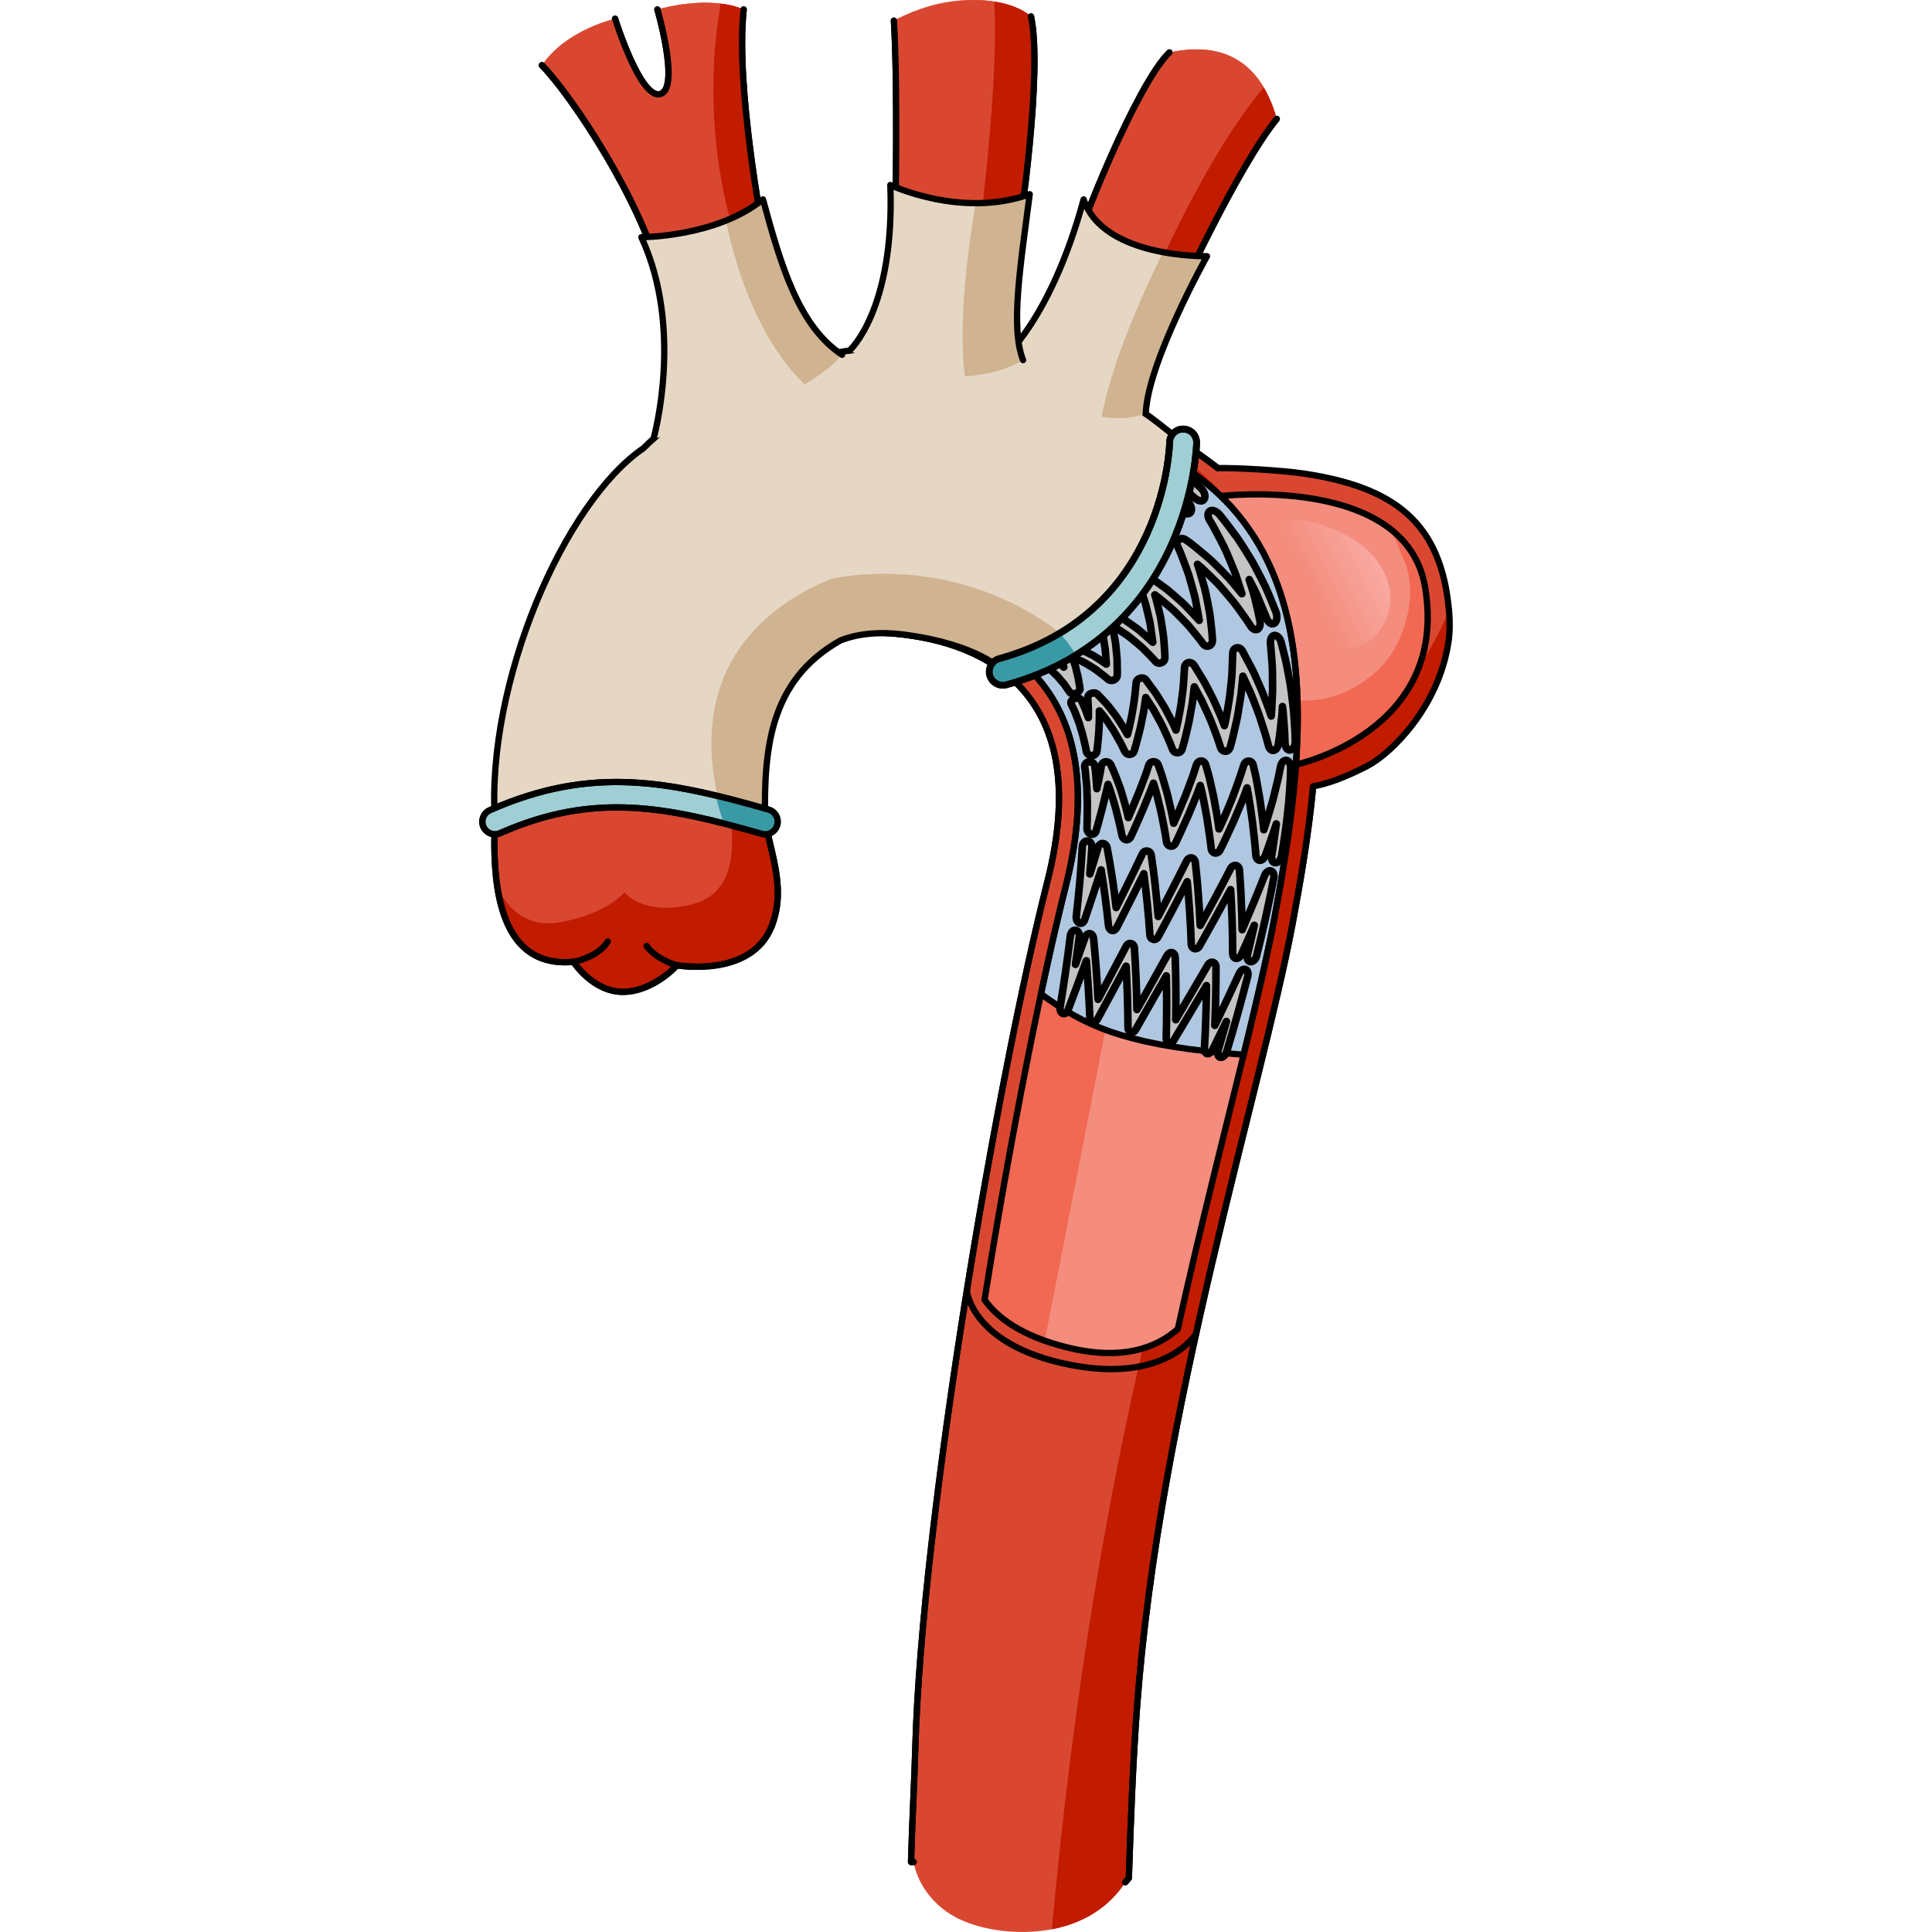 <?xml version="1.0" encoding="utf-8"?>
<!-- Created by: Science Figures, www.sciencefigures.org, Generator: Science Figures Editor -->
<svg version="1.1" id="Camada_1" xmlns="http://www.w3.org/2000/svg" xmlns:xlink="http://www.w3.org/1999/xlink" 
	 width="800px" height="800px" viewBox="0 0 154.783 307.138" enable-background="new 0 0 154.783 307.138"
	 xml:space="preserve">
<g>
	<g>
		<g>
			<g>
				<g>
					<path fill="#D94731" d="M132.55,125.189c-0.69,7.45-1.96,14.77-3.21,21.46c-4.95,26.52-21.25,77.5-24.75,124.57
						c-0.65,8.66-1,17.88-1.31,27.33c-0.19,0.22-0.38,0.44-0.56,0.66c-6.51,10.15-21.44,8.9-27.44,5.33
						c-5.6-3.34-6.21-8.53-6.21-8.53h-0.41c0.17-6.37,0.53-12.58,0.68-18.12c1-36.5,13-106.25,21-137.75s-11.82-38.6-25.37-39.5
						c-13.55-0.89-19.15,11.2-20.19,21.02c-1.04,9.82,4.98,17.28,1.73,25.58c-3.25,8.29-15.07,6.22-15.07,6.22s-3.66,4.15-8.5,4.22
						c-4.84,0.07-7.95-4.77-7.95-4.77c-17.29,1.61-12.58-27.38-9.89-42.28c2.01-11.16,9.311-29.22,23.71-40.92
						c0,0,3.96-13.23,0-25.67c-2.89-11.9-14.06-28.83-18.82-33.67c3.84-5.64,11.62-7.39,11.62-7.39s4.03,12.91,7.2,11.97
						c3.17-0.94-0.47-13.44-0.47-13.44s8.06-2.42,13.71,0c-1.35,11.97,3.02,35.03,3.02,35.03s4.09,17.47,13.05,21.13
						c-0.01,0.01-0.01,0.01-0.01,0.01c0.22-0.03,0.43-0.07,0.65-0.1l-0.01-0.01c0,0,7.25-3.94,7.42-23.36c0,0,0.4-20.5-0.24-30.93
						c9.07-4.75,18.23-3.77,21.8-0.66c1.91,8.97-1.86,33.87-1.86,33.87s-3.46,12.26-0.64,20.5c2.09-2.16,6.46-7.59,9.68-17.85
						c0.04-1.63,9.51-25.68,14.82-30.8c10.25-2.2,15.04,3.3,17.06,10.56c-6.21,7.63-15.86,28.68-15.86,28.68
						c-3.22,6.5-6.03,11.38-6.24,18.43c3.81,2.1,7.6,4.56,11.4,7.39c1.07,0.8,2.09,1.63,3.04,2.51
						C132.61,88.169,134.26,107.049,132.55,125.189z"/>
					<path fill="#D94731" d="M154.089,102.056c-1.57,10.43-9.181,17.807-12.941,19.737c-3.5,1.8-6.31,2.83-8.57,3.21
						c-0.43,0.08-0.83,0.12-1.22,0.15c0.38-4.04,0.52-8.18,0.36-12.33c-0.56-14.47-4.8-28.91-15.28-38.44
						c0.31,0.05,0.66,0.06,1.03,0.04c2.8-0.08,10.203,0.344,13.664,0.867c14.29,2.161,21.778,7.676,23.048,21.786
						C154.339,98.866,154.319,100.546,154.089,102.056z"/>
					<path fill="#F48D7D" d="M149.548,105.703c-4.45,12.65-19.42,15.86-19.42,15.86l-0.24-0.82l-12.01-41.88c0,0,29.5-3.5,32.5,14.5
						C151.188,98.233,150.748,102.313,149.548,105.703z"/>
					<path fill="#F16853" d="M150.378,93.363c-0.746-4.478-3.134-7.623-6.298-9.825c0.559,0.684,1.087,1.4,1.549,2.181
						c0.574,1.36,1.148,2.721,1.722,4.081c1.423,4.396,0.373,9.199-1.722,13.163c-1.953,3.696-6.247,6.759-10.209,7.851
						c-2.11,0.581-4.844,0.743-7.44,0.37c-0.263,0.053-0.525,0.099-0.788,0.144l2.935,10.231
						C130.126,121.559,154.216,116.391,150.378,93.363z"/>
					<path fill="#C11B00" d="M154.268,98.713c0.04,1.19-0.02,2.31-0.18,3.35c-0.35,2.32-1,4.49-1.84,6.48
						c-2.93,6.96-8.19,11.76-11.11,13.26c-1.03,0.53-2,0.99-2.91,1.39c-0.28,0.12-0.56,0.24-0.83,0.35
						c-1.19,0.49-2.28,0.86-3.28,1.12c-0.29,0.09-0.56,0.15-0.84,0.21c-0.24,0.05-0.47,0.1-0.68,0.14h-0.03v0.03h-0.01
						c0,0.05-0.01,0.1-0.01,0.15c-0.06,0.64-0.13,1.29-0.19,1.93c-0.07,0.64-0.14,1.28-0.22,1.92c-0.01,0.1-0.02,0.2-0.04,0.3
						c0,0.01,0,0.01,0,0.02c-0.08,0.64-0.16,1.27-0.24,1.91c0,0.01,0,0.01,0,0.01c0,0.03-0.01,0.07-0.02,0.11
						c0.01,0.02,0.01,0.03,0,0.04c-0.09,0.69-0.18,1.37-0.28,2.06c-0.15,1.11-0.32,2.21-0.49,3.3c-0.4,2.5-0.83,4.94-1.26,7.32
						c-0.15,0.85-0.31,1.68-0.46,2.51c-0.08,0.42-0.16,0.86-0.25,1.29c-0.2,1.06-0.42,2.16-0.66,3.3c-0.24,1.13-0.5,2.3-0.76,3.5
						c-0.22,0.97-0.44,1.96-0.68,2.98c-0.11,0.49-0.22,0.99-0.34,1.49v0.01c-0.12,0.51-0.24,1.03-0.37,1.55c0,0.01,0,0.02-0.01,0.03
						c-0.06,0.26-0.12,0.51-0.18,0.77c-0.32,1.32-0.64,2.66-0.97,4.03c0,0.01,0,0.02-0.01,0.03c-0.13,0.54-0.27,1.09-0.39,1.64v0.01
						c-0.14,0.56-0.28,1.12-0.42,1.69c0,0.01,0,0.01-0.01,0.02c-1.4,5.69-2.93,11.8-4.51,18.25c0,0.01,0,0.02-0.01,0.03
						c-0.32,1.29-0.63,2.59-0.95,3.91c-0.32,1.31-0.64,2.64-0.96,3.98c-0.19,0.79-0.38,1.58-0.57,2.38
						c-0.67,2.83-1.34,5.71-2.01,8.62c-0.45,1.95-0.89,3.91-1.32,5.89c-0.34,1.52-0.67,3.06-1,4.6c-0.29,1.36-0.58,2.72-0.85,4.09
						c-0.37,1.74-0.72,3.5-1.07,5.26c-0.31,1.57-0.61,3.15-0.91,4.73c-2.52,13.39-4.55,27.11-5.55,40.52v0.01
						c-0.65,8.66-1,17.88-1.31,27.33c-0.19,0.22-0.38,0.44-0.56,0.66c-0.13,0.2-0.26,0.39-0.4,0.58c-0.1,0.15-0.21,0.29-0.32,0.44
						c-0.01,0.03-0.03,0.05-0.06,0.08c-0.2,0.27-0.4,0.52-0.64,0.77c-0.16,0.21-0.34,0.41-0.54,0.6c-0.41,0.44-0.86,0.85-1.32,1.23
						c-0.02,0.02-0.04,0.03-0.06,0.04c-0.14,0.11-0.29,0.23-0.43,0.34c-1.12,0.86-2.32,1.54-3.57,2.08c-0.72,0.32-1.45,0.58-2.2,0.8
						c-0.19,0.05-0.38,0.11-0.57,0.16c-0.52,0.15-1.04,0.27-1.56,0.37v-0.01c2.53-27.87,6.19-52.1,10.32-73.06
						c0.2-1.04,0.41-2.07,0.61-3.09c0.51-2.49,1.02-4.93,1.53-7.33c0.22-1.01,0.44-2.02,0.66-3.02c0.22-0.99,0.44-1.98,0.66-2.96
						c0.11-0.49,0.23-0.98,0.33-1.46c0.11-0.49,0.22-0.97,0.33-1.44c0-0.01,0-0.01,0-0.02c0.17-0.73,0.34-1.46,0.51-2.18
						c1.34-5.72,2.7-11.15,4.06-16.29c0.31-1.14,0.61-2.26,0.91-3.37c0.16-0.59,0.32-1.18,0.48-1.76c0.32-1.17,0.64-2.32,0.96-3.45
						c0.96-3.41,1.91-6.67,2.86-9.8l2.49-8.04c0.16-0.48,0.31-0.96,0.46-1.43c0.07-0.2,0.12-0.4,0.19-0.6c1,0.1,2.04,0.19,3.12,0.27
						c1.72-7.09,3.87-16.26,4.86-21.56c1.56-8.34,2.98-16.97,3.5-25.37l0.24,0.82c0,0,14.97-3.21,19.42-15.86
						c1.63-2.37,3.19-5.24,4.62-8.62h0.01c0.02,0.25,0.04,0.5,0.05,0.75C154.248,98.133,154.268,98.423,154.268,98.713z"/>
					<path fill="#C11B00" d="M126.388,146.113c-0.99,5.3-3.14,14.47-4.86,21.56c-1.08-0.08-2.12-0.17-3.12-0.27
						c0-0.01,0.01-0.02,0.01-0.03c0.04-0.11,0.07-0.23,0.11-0.34c0.36-1.12,0.75-2.39,1.14-3.78c0.11-0.35,0.21-0.71,0.3-1.08
						c0.01-0.01,0.01-0.02,0.01-0.02c0.07-0.26,0.15-0.53,0.22-0.8s0.14-0.55,0.22-0.82v-0.01c0.07-0.28,0.14-0.56,0.22-0.84
						c0.07-0.29,0.15-0.58,0.22-0.87c0.37-1.46,0.73-3.02,1.09-4.65c0.11-0.49,0.22-0.98,0.33-1.49c0.15-0.69,0.29-1.39,0.43-2.11
						c0.11-0.49,0.2-0.98,0.29-1.48c0.1-0.49,0.19-0.99,0.28-1.5c0.09-0.51,0.18-1.02,0.27-1.53c0,0,0,0,0-0.01
						c0.27-1.54,0.52-3.13,0.75-4.76c0.06-0.35,0.11-0.71,0.16-1.07c0.03-0.18,0.05-0.37,0.07-0.56c0.15-1.09,0.29-2.2,0.41-3.32
						c0.02-0.11,0.03-0.23,0.04-0.34v-0.01c0.25-2.22,0.45-4.48,0.6-6.77c0.15-2.23,0.25-4.49,0.27-6.75
						c0.01-0.61,0.02-1.22,0.02-1.83c0-0.5,0-1-0.01-1.5c0-0.23-0.01-0.45-0.02-0.68c0-0.3-0.01-0.6-0.02-0.89
						c-0.01-0.16-0.01-0.33-0.02-0.49c-0.01-0.64-0.04-1.28-0.08-1.92c0-0.1,0-0.19-0.01-0.29c-0.02-0.34-0.03-0.67-0.05-1.01
						c-0.02-0.34-0.04-0.67-0.06-1.01c-0.01-0.19-0.04-0.39-0.05-0.58c-0.04-0.65-0.1-1.3-0.17-1.94v-0.06
						c-0.06-0.57-0.12-1.14-0.19-1.7c-0.04-0.32-0.08-0.64-0.12-0.95c-0.31-2.58-0.75-5.12-1.32-7.6c-0.14-0.6-0.28-1.2-0.44-1.79
						c0-0.01-0.01-0.02-0.01-0.03c-0.04-0.16-0.08-0.32-0.13-0.47c0-0.01,0-0.01,0-0.02c-0.11-0.43-0.22-0.85-0.35-1.27
						c-0.02-0.06-0.04-0.11-0.05-0.17c-0.08-0.27-0.16-0.55-0.25-0.82c-0.07-0.25-0.15-0.5-0.23-0.75c-0.01-0.03-0.02-0.07-0.03-0.1
						v-0.01c-0.05-0.15-0.1-0.3-0.16-0.46c-0.36-1.14-0.77-2.26-1.21-3.35c-0.19-0.51-0.4-1.01-0.63-1.51
						c-0.21-0.5-0.44-0.99-0.67-1.48c-0.23-0.49-0.47-0.97-0.72-1.45c-0.55-1.08-1.15-2.13-1.78-3.16
						c-0.21-0.34-0.43-0.68-0.65-1.01c-0.15-0.24-0.31-0.48-0.47-0.71c-0.9-1.32-1.87-2.58-2.93-3.79v-0.01
						c-1.13-1.29-2.33-2.5-3.64-3.63c0.03-0.23,0.06-0.45,0.09-0.65c0.03-0.09,0.03-0.17,0.04-0.25c0-0.06,0.01-0.11,0.03-0.17
						c0.01-0.14,0.04-0.27,0.04-0.39c0-0.01,0-0.03,0.01-0.04c-0.01-0.01,0-0.02,0-0.03v-0.01c0.01-0.17,0.03-0.33,0.05-0.47
						c0.01-0.04,0.01-0.07,0.01-0.1c0.01-0.17,0.03-0.32,0.04-0.46c0.43,0.26,0.84,0.53,1.25,0.8c0.41,0.28,0.81,0.56,1.21,0.84
						c0,0.01,0.01,0.01,0.02,0.01c0.38,0.29,0.76,0.57,1.13,0.87c0.38,0.29,0.75,0.59,1.11,0.9c0.39,0.34,0.78,0.68,1.15,1.03
						c0.16,0.14,0.32,0.29,0.47,0.43c0.1,0.08,0.2,0.18,0.3,0.29l0.15,0.15c0.08,0.07,0.14,0.14,0.21,0.21
						c0.23,0.23,0.46,0.46,0.68,0.69c0.03,0.03,0.06,0.06,0.08,0.09c0.02,0.01,0.03,0.03,0.04,0.05c0.11,0.12,0.22,0.23,0.32,0.34
						c0.18,0.19,0.34,0.37,0.5,0.55c0,0,0,0.01,0.01,0.01c0.02,0.02,0.04,0.05,0.06,0.07c0.02,0.02,0.03,0.04,0.04,0.05
						s0.02,0.02,0.02,0.02c0.02,0.02,0.04,0.04,0.05,0.06c0.19,0.21,0.37,0.42,0.54,0.63c0.05,0.07,0.11,0.13,0.17,0.2
						c0.12,0.15,0.23,0.29,0.35,0.44c0.4,0.5,0.79,1,1.16,1.52c0.3,0.41,0.59,0.83,0.87,1.25c0.13,0.19,0.26,0.38,0.38,0.57
						c0.05,0.08,0.1,0.17,0.16,0.25c0.02,0.01,0.02,0.03,0.03,0.05c0.05,0.08,0.1,0.15,0.15,0.23c0.14,0.21,0.27,0.43,0.39,0.65
						c1.78,2.95,3.18,6.05,4.29,9.16c0.11,0.31,0.22,0.63,0.32,0.94c0.12,0.31,0.22,0.62,0.31,0.93c0.07,0.24,0.15,0.48,0.22,0.72
						c0.12,0.38,0.23,0.77,0.34,1.15c0.33,1.13,0.61,2.24,0.86,3.35c0,0,0,0.01,0,0.02
						C131.578,114.833,129.218,130.973,126.388,146.113z"/>
					<path fill="#C11B00" d="M51.483,105.639c-0.64-0.53-1.26-1.07-1.91-1.59c-2.07-1.67-4.2-3.29-6.41-4.81
						c-5.2,6.51-6.14,14.92-4.84,21.03c2.27,10.68,4.18,21.53-4.77,23.57c-7.65,1.75-10.45-1.99-10.45-1.99s-2.73,3.41-10.23,4.77
						c-7.45,1.35-9.97-5.65-10-5.74c1.11,7.43,4.44,12.74,12.11,12.03c0,0,3.11,4.84,7.95,4.77c4.84-0.07,8.5-4.22,8.5-4.22
						s11.82,2.07,15.07-6.22c3.25-8.3-2.77-15.76-1.73-25.58C45.373,116.139,47.403,109.889,51.483,105.639z"/>
					<path fill="none" stroke="#000000" stroke-linecap="round" stroke-linejoin="round" stroke-miterlimit="10" d="M9.973,10.389
						c4.76,4.84,15.93,21.77,18.82,33.67c3.96,12.44,0,25.67,0,25.67c-14.4,11.7-21.7,29.76-23.71,40.92
						c-2.67,14.87-7.39,43.86,9.9,42.26c0,0,3.11,4.84,7.95,4.77c4.84-0.07,8.5-4.22,8.5-4.22s11.82,2.07,15.07-6.22
						c3.25-8.3-2.77-15.76-1.73-25.58s6.64-21.91,20.19-21.02c13.55,0.9,33.37,8,25.37,39.5s-20,101.25-21,137.75
						c-0.15,5.54-0.51,11.75-0.68,18.12h0.41"/>
					<path fill="none" stroke="#000000" stroke-linecap="round" stroke-linejoin="round" stroke-miterlimit="10" d="M28.323,1.509
						c0,0,3.64,12.5,0.47,13.44s-7.2-11.97-7.2-11.97"/>
					<path fill="none" stroke="#000000" stroke-linecap="round" stroke-linejoin="round" stroke-miterlimit="10" d="M65.933,3.279
						c0.64,10.43,0.24,30.93,0.24,30.93c-0.17,19.42-7.42,23.36-7.42,23.36l0.01,0.01c-0.22,0.03-0.43,0.07-0.65,0.1
						c0,0,0,0,0.01-0.01c-8.96-3.66-13.05-21.13-13.05-21.13s-4.37-23.06-3.02-35.03"/>
					<path fill="none" stroke="#000000" stroke-linecap="round" stroke-linejoin="round" stroke-miterlimit="10" d="M109.723,8.339
						c-5.31,5.12-14.78,29.17-14.82,30.8c-3.22,10.26-7.59,15.69-9.68,17.85c-2.82-8.24,0.64-20.5,0.64-20.5s3.77-24.9,1.86-33.87"
						/>
					<path fill="none" stroke="#000000" stroke-linecap="round" stroke-linejoin="round" stroke-miterlimit="10" d="M117.441,74.456
						c-0.438-0.355-0.887-0.705-1.348-1.047c-3.8-2.83-7.6-5.29-11.41-7.39h0.01c0.21-7.05,3.02-11.93,6.24-18.43
						c0,0,9.65-21.05,15.86-28.68"/>
					<path fill="none" stroke="#000000" stroke-linecap="round" stroke-linejoin="round" stroke-miterlimit="10" d="
						M102.723,299.219c0.18-0.22,0.37-0.44,0.56-0.66c0.31-9.45,0.66-18.67,1.31-27.33c3.5-47.07,19.8-98.05,24.75-124.57
						c1.25-6.693,2.518-14.019,3.219-21.469"/>
					<path fill="#F48D7D" d="M126.39,146.099c-1.51,8.09-4.09,18.47-7.07,30.5c-2.65,10.69-5.56,22.41-8.26,34.67
						c-3.37,2.98-8.9,5.15-17.84,2.86c-7-1.78-10.83-4.62-12.88-7.51c4.14-25.79,9.09-50.71,12.92-65.7
						c3.38-13.32,2.32-23.89-3.15-31.43c-6.4-8.82-17.09-11.29-24.93-11.81c-0.54-0.03-1.08-0.05-1.6-0.05
						c-4.43,0-8.13,2.69-12.22,2.7c-4.86,0.01-10.89-3.63-14.62-6.44c-1.04-0.78-2.04-1.63-2.9-2.61c-1.99-2.29-3.1-5.19-3.54-8.21
						c-0.17-1.15-0.24-2.32-0.23-3.48c0.16-12.89,5.81-23.06,1.63-36.32c-2.74-11.16-13.537-28.897-19.186-35.697
						c0.9-0.87,2.007-1.533,3.007-2.113c0.42-0.25,0.85-0.47,1.26-0.68c0.16-0.07,0.31-0.15,0.46-0.22
						c0.16-0.07,0.31-0.14,0.46-0.21c0.22-0.1,0.45-0.19,0.66-0.28c4,11.18,8.86,13.95,10.09,13.95c0.42,0,0.82-0.05,1.21-0.17
						c3.57-1.07,4.11-8.81,2.12-17.08v-0.01c1.13-0.19,2.51-0.34,3.94-0.34c0.31,0,0.6,0.01,0.89,0.02
						c0.71,0.03,1.37,0.11,1.99,0.22c-0.65,12.61,3.34,35.54,3.51,36.44l0.03,0.13c1.43,6.11,3.91,12.4,7.75,17.4
						c1.07,1.39,2.34,2.87,3.7,3.98c1.53,1.25,4.65,2.15,6.61,1.55c0.66-0.2,1.35-0.93,1.85-1.43c1.48-1.47,2.6-3.28,3.5-5.15
						c2.86-5.99,3.5-12.8,3.63-19.34c0.01-0.76,0.31-21.58-0.18-32.36c3.54-1.56,6.68-1.84,8.94-1.87c0.53-0.01,1.06-0.01,1.58,0.01
						c0.2,0,0.4,0.01,0.59,0.03c0.24,0.01,0.48,0.03,0.71,0.06c0.4,0.04,0.79,0.09,1.17,0.15c1.13,0.18,2.16,0.46,3.07,0.81
						c1.06,7.59-1.13,28.23-2.12,34.81c-0.43,2.89-1.25,5.69-1.55,8.62c-0.45,4.43-0.59,9.51,1.1,13.73
						c0.37,0.92,1.15,1.61,2.19,1.8c2.75,0.51,5.23-3.82,6.49-5.71c2.56-3.84,4.5-8.08,6-12.43c0.21-0.62,0.42-1.23,0.61-1.85
						l0.13-0.4v-0.22c0.729-3.01,10.74-26.03,15.24-31.36c0.54-0.09,1.06-0.16,1.56-0.2c0,0,0.01,0,0.02,0
						c4.75,0.21,7.9,2.55,9.94,5.94c0.23,0.45,0.46,0.94,0.68,1.46c-6.32,8.59-16.76,30.24-17.14,31.07
						c-0.27,0.55-0.59,1.17-0.89,1.78c-1.44,2.88-2.9,5.76-3.95,8.81c-0.95,2.74-2.31,6.25-1.28,9.15c0.25,0.7,0.67,1.33,1.1,1.94
						c0.44,0.64,0.92,1.16,1.61,1.52c1.12,0.59,2.2,1.31,3.27,1.99c0.67,0.43,1.34,0.86,2,1.31c1.44,0.95,2.85,1.95,4.23,2.98
						C134.73,91.009,131.26,120.059,126.39,146.099z"/>
					<path fill="none" stroke="#000000" stroke-linecap="round" stroke-linejoin="round" stroke-miterlimit="10" d="M77.523,205.199
						c0,0,0.76,8.61,16.2,11.73c15.44,3.13,20.23-4.88,20.23-4.88"/>
					<path fill="#F16853" d="M101.183,155.359c4.82-24.72,0.31-48.07-22.26-54.58l0,0c4.18,1.8,8.15,4.53,11.17,8.69
						c5.47,7.54,6.53,18.11,3.15,31.43c-3.81,15.02-8.77,39.94-12.9,65.73c1.7,2.39,4.63,4.75,9.57,6.51
						C91.413,205.459,97.033,176.609,101.183,155.359z"/>
					<path fill="#B0C7E1" stroke="#000000" stroke-miterlimit="10" d="M126.388,146.113c-0.99,5.3-3.14,14.47-4.86,21.56
						c-1.08-0.08-2.12-0.17-3.12-0.27c-16.23-1.52-22.31-4.45-29.1-9.39c1.39-6.51,2.72-12.32,3.94-17.11
						c3.38-13.32,2.32-23.89-3.15-31.43c-2.81-3.88-6.46-6.52-10.32-8.32c4.66-9.25,12.73-21.91,25.22-31.5
						c1.05,0.57,2.06,1.23,3.07,1.87c0.52,0.33,1.03,0.66,1.54,1c1.59,1.05,3.16,2.15,4.69,3.29c3.25,2.42,5.9,5.19,8.02,8.24
						c3.49,4.98,5.6,10.71,6.73,16.9c0,0,0,0.01,0,0.02C131.578,114.833,129.218,130.973,126.388,146.113z"/>
					<g>
						<g>
							<g>
								
									<path fill="#C4C4C4" stroke="#000000" stroke-width="1.2" stroke-linecap="round" stroke-linejoin="round" stroke-miterlimit="10" d="
									M92.833,161.129l-0.06-0.02c-0.32-0.13-0.49-0.57-0.41-1.06c0.61-3.73,1.16-7.53,1.62-11.29c0.06-0.54,0.44-0.93,0.83-0.87
									c0.43,0.06,0.66,0.55,0.58,1.09c-0.18,1.44-0.39,2.88-0.6,4.33l1.52-4.28c0.14-0.4,0.45-0.65,0.76-0.61
									c0.31,0.04,0.55,0.35,0.6,0.78c0.32,3.21,0.56,6.44,0.71,9.67l4.48-8.46c0.37-0.7,1.25-0.5,1.3,0.3
									c0.22,3.25,0.35,6.52,0.4,9.78l4.79-8.57c0.2-0.36,0.51-0.55,0.8-0.48s0.49,0.38,0.5,0.78c0.11,3.3,0.14,6.59,0.08,9.89
									l5.1-8.69c0.42-0.73,1.3-0.52,1.3,0.3c0.01,3.1-0.06,6.19-0.19,9.29c1.32-2.73,2.62-5.48,3.9-8.26
									c0.22-0.48,0.62-0.74,0.98-0.63c0.34,0.12,0.49,0.6,0.35,1.12c-1.04,4-2.13,7.94-3.33,11.92c-0.17,0.57-0.62,1-0.99,0.93
									c-0.43-0.03-0.53-0.6-0.36-1.17l1.3-4.53l-2.2,4.48c-0.21,0.42-0.56,0.69-0.85,0.64s-0.47-0.38-0.45-0.83
									c0.2-3.35,0.3-6.66,0.33-9.99l-5.18,8.66c-0.43,0.72-1.24,0.49-1.22-0.33c0.09-3.3,0.09-6.59,0.01-9.88l-4.87,8.55
									c-0.4,0.7-1.21,0.47-1.22-0.33c-0.02-3.25-0.12-6.51-0.3-9.76l-4.55,8.43c-0.19,0.34-0.48,0.51-0.75,0.44
									c-0.27-0.07-0.45-0.38-0.47-0.77c-0.12-2.97-0.3-5.98-0.55-8.96c-0.96,2.63-1.94,5.27-2.92,7.85
									C93.463,160.999,93.133,161.209,92.833,161.129z"/>
							</g>
							<g>
								
									<path fill="#C4C4C4" stroke="#000000" stroke-width="1.2" stroke-linecap="round" stroke-linejoin="round" stroke-miterlimit="10" d="
									M95.493,146.769l-0.06-0.02c-0.34-0.12-0.56-0.57-0.51-1.06c0.22-1.88,0.4-3.75,0.57-5.61c0.15-1.85,0.3-3.7,0.39-5.51
									c0.03-0.52,0.4-0.92,0.82-0.87c0.47,0.03,0.74,0.5,0.7,1.02c-0.09,1.4-0.18,2.8-0.32,4.22c0.46-1.42,0.87-2.81,1.3-4.22
									c0.12-0.39,0.43-0.65,0.76-0.63c0.33,0.03,0.62,0.31,0.69,0.72c0.29,1.55,0.57,3.11,0.8,4.69c0.25,1.58,0.44,3.18,0.63,4.78
									l2.1-4.26c0.71-1.42,1.38-2.85,2.07-4.28c0.34-0.71,1.29-0.56,1.41,0.23c0.23,1.6,0.46,3.21,0.63,4.84
									c0.19,1.62,0.33,3.25,0.47,4.88l2.26-4.36c0.76-1.46,1.49-2.94,2.24-4.42c0.19-0.37,0.51-0.58,0.82-0.53
									s0.55,0.35,0.59,0.76c0.17,1.65,0.35,3.32,0.46,4.98c0.14,1.66,0.23,3.32,0.31,4.99c0.81-1.48,1.63-2.96,2.43-4.46
									c0.82-1.5,1.6-3.03,2.4-4.57c0.4-0.76,1.35-0.61,1.41,0.23c0.11,1.58,0.23,3.18,0.28,4.76c0.08,1.58,0.12,3.16,0.15,4.73
									c0.61-1.41,1.22-2.83,1.81-4.27c0.61-1.43,1.18-2.9,1.77-4.37c0.21-0.51,0.61-0.81,0.99-0.71c0.37,0.11,0.56,0.6,0.46,1.14
									c-0.4,2.11-0.84,4.18-1.29,6.24c-0.46,2.05-0.93,4.08-1.44,6.1c-0.14,0.58-0.58,1.01-0.98,0.95
									c-0.45-0.02-0.61-0.57-0.47-1.15c0.37-1.53,0.73-3.07,1.08-4.63c-0.67,1.55-1.35,3.08-2.04,4.6
									c-0.19,0.43-0.54,0.7-0.86,0.66s-0.53-0.36-0.54-0.81c0-3.36-0.12-6.74-0.32-10.12c-1.64,3.04-3.28,6.02-4.94,8.95
									c-0.41,0.73-1.29,0.53-1.32-0.29c-0.11-3.31-0.33-6.63-0.64-9.92c-1.54,2.96-3.06,5.87-4.62,8.75
									c-0.38,0.71-1.26,0.51-1.32-0.29c-0.21-3.26-0.55-6.52-0.96-9.73c-1.43,2.87-2.84,5.72-4.3,8.55
									c-0.18,0.35-0.48,0.54-0.77,0.47c-0.29-0.07-0.51-0.37-0.55-0.77c-0.3-2.98-0.69-5.95-1.17-8.86
									c-0.84,2.61-1.7,5.23-2.6,7.86C96.163,146.599,95.823,146.849,95.493,146.769z"/>
							</g>
							<g>
								
									<path fill="#C4C4C4" stroke="#000000" stroke-width="1.2" stroke-linecap="round" stroke-linejoin="round" stroke-miterlimit="10" d="
									M97.323,132.619l-0.07-0.01c-0.38-0.1-0.64-0.52-0.63-0.98c0.05-0.9,0.04-1.76,0.05-2.62l0.01-1.29l-0.04-1.22l-0.04-1.22
									c-0.01-0.41-0.07-0.75-0.1-1.12c-0.07-0.73-0.12-1.45-0.24-2.22c-0.06-0.43,0.26-0.81,0.71-0.83
									c0.49-0.04,0.86,0.31,0.91,0.76c0.08,0.6,0.15,1.19,0.18,1.76c0.04,0.58,0.1,1.14,0.13,1.75l0.38-1.79
									c0.14-0.59,0.23-1.22,0.33-1.84c0.06-0.35,0.34-0.61,0.69-0.64c0.35-0.03,0.7,0.18,0.85,0.52c0.28,0.65,0.59,1.32,0.82,1.96
									c0.25,0.65,0.51,1.31,0.74,1.99l0.63,2.15c0.22,0.72,0.38,1.48,0.56,2.24c0.3-0.69,0.62-1.41,0.89-2.09l0.86-2.08l0.78-2.05
									c0.28-0.68,0.49-1.4,0.73-2.12c0.23-0.71,1.26-0.73,1.51,0c0.26,0.73,0.54,1.48,0.75,2.23l0.66,2.27l0.55,2.35
									c0.19,0.79,0.32,1.59,0.48,2.39c0.33-0.74,0.68-1.49,0.98-2.24l0.95-2.28l0.87-2.33c0.31-0.78,0.54-1.58,0.8-2.38
									c0.13-0.4,0.43-0.66,0.77-0.66s0.63,0.26,0.75,0.67c0.23,0.82,0.49,1.65,0.67,2.49l0.57,2.55l0.46,2.54
									c0.16,0.86,0.27,1.69,0.39,2.55c0.36-0.79,0.74-1.57,1.07-2.4l1.03-2.47l0.95-2.6c0.33-0.89,0.59-1.76,0.88-2.65
									c0.28-0.88,1.3-0.9,1.51,0c0.19,0.85,0.42,1.68,0.56,2.55l0.46,2.63c0.14,0.87,0.24,1.69,0.36,2.55
									c0.12,0.85,0.22,1.71,0.3,2.52c0.27-0.76,0.51-1.56,0.75-2.38l0.72-2.45l0.64-2.62c0.23-0.89,0.38-1.74,0.56-2.61
									c0.12-0.61,0.49-1.01,0.92-0.97c0.4,0.05,0.69,0.56,0.68,1.19c-0.01,1.2-0.08,2.45-0.17,3.7l-0.14,1.85l-0.19,1.75
									l-0.2,1.74l-0.24,1.67c-0.17,1.11-0.32,2.24-0.51,3.3c-0.11,0.62-0.54,1.1-0.97,1.07c-0.48,0.01-0.69-0.55-0.59-1.17
									c0.14-0.81,0.27-1.64,0.38-2.48l0.35-2.52c-0.59,1.7-1.13,3.43-1.76,5.04c-0.17,0.46-0.52,0.76-0.86,0.75
									c-0.34-0.02-0.6-0.34-0.63-0.8c-0.12-1.73-0.34-3.53-0.54-5.28l-0.39-2.7c-0.12-0.88-0.3-1.82-0.47-2.74
									c-0.32,0.9-0.64,1.79-1,2.61l-1.05,2.5c-0.75,1.61-1.45,3.22-2.23,4.75c-0.38,0.77-1.33,0.62-1.42-0.21
									c-0.18-1.67-0.46-3.37-0.71-5.03l-0.47-2.51c-0.15-0.83-0.35-1.66-0.56-2.49c-0.3,0.8-0.58,1.59-0.92,2.37l-0.96,2.31
									c-0.69,1.52-1.34,3.02-2.06,4.5c-0.35,0.73-1.3,0.58-1.42-0.21c-0.23-1.61-0.57-3.2-0.88-4.77l-0.56-2.32
									c-0.18-0.77-0.41-1.51-0.64-2.24c-0.27,0.71-0.52,1.4-0.83,2.12l-0.87,2.12c-0.64,1.43-1.22,2.82-1.89,4.24
									c-0.16,0.35-0.47,0.55-0.78,0.5s-0.57-0.33-0.64-0.71c-0.27-1.44-0.64-2.82-0.98-4.2c-0.17-0.69-0.39-1.33-0.59-1.99
									c-0.2-0.65-0.4-1.31-0.65-1.89c-0.11,0.55-0.26,1.16-0.41,1.76l-0.44,1.81c-0.35,1.25-0.64,2.47-1.02,3.75
									C98.013,132.429,97.673,132.679,97.323,132.619z"/>
							</g>
							<g>
								
									<path fill="#C4C4C4" stroke="#000000" stroke-width="1.2" stroke-linecap="round" stroke-linejoin="round" stroke-miterlimit="10" d="
									M97.423,120.119h-0.07c-0.41-0.02-0.77-0.32-0.84-0.7c-0.11-0.74-0.3-1.42-0.46-2.11c-0.14-0.7-0.38-1.32-0.56-1.97
									c-0.17-0.66-0.45-1.21-0.65-1.81c-0.2-0.6-0.51-1.09-0.74-1.64c-0.13-0.32,0.08-0.65,0.53-0.82
									c0.48-0.17,0.97-0.07,1.1,0.27l0.59,1.32c0.18,0.46,0.34,0.95,0.52,1.42c-0.01-0.53,0.01-1.08-0.01-1.6l-0.08-1.55
									c-0.01-0.3,0.19-0.56,0.54-0.7c0.35-0.13,0.76-0.09,1,0.14l1.3,1.37c0.44,0.47,0.81,1.01,1.23,1.54
									c0.43,0.52,0.78,1.1,1.16,1.68c0.38,0.58,0.75,1.18,1.08,1.81c0.19-0.68,0.33-1.35,0.47-2.02c0.14-0.68,0.3-1.37,0.39-2.05
									c0.1-0.68,0.24-1.39,0.31-2.07l0.21-2.1c0.03-0.68,1.06-1.03,1.54-0.46l1.34,1.82c0.45,0.62,0.83,1.29,1.25,1.95
									c0.43,0.66,0.78,1.36,1.15,2.06s0.74,1.42,1.05,2.16c0.2-0.79,0.35-1.57,0.5-2.37s0.31-1.61,0.4-2.43
									c0.09-0.81,0.23-1.65,0.29-2.48l0.16-2.54c0.01-0.42,0.22-0.77,0.56-0.88c0.33-0.11,0.73,0.05,0.98,0.42l1.39,2.26
									c0.46,0.77,0.84,1.56,1.26,2.36c0.43,0.8,0.78,1.62,1.14,2.45c0.37,0.83,0.72,1.67,1.02,2.51c0.22-0.89,0.38-1.8,0.53-2.72
									s0.32-1.85,0.41-2.81c0.09-0.95,0.23-1.92,0.27-2.9l0.11-2.99c-0.02-1,1.01-1.34,1.54-0.46l1.34,2.51
									c0.47,0.85,0.8,1.7,1.2,2.57c0.39,0.87,0.76,1.75,1.08,2.62s0.68,1.77,0.96,2.65c0.09-0.9,0.11-1.84,0.16-2.77l0.06-1.4
									l-0.01-1.43c-0.02-0.96,0.01-1.92-0.08-2.9l-0.24-2.97c-0.06-0.69,0.14-1.25,0.59-1.34c0.42-0.07,0.93,0.4,1.1,1.1
									c0.33,1.34,0.72,2.69,0.96,4.02c0.23,1.32,0.53,2.67,0.67,3.97c0.15,1.3,0.36,2.63,0.42,3.9c0.08,1.28,0.2,2.57,0.2,3.82
									c0.02,0.72-0.34,1.35-0.79,1.4c-0.5,0.11-0.83-0.48-0.85-1.19c-0.01-0.93-0.07-1.88-0.14-2.84
									c-0.08-0.96-0.12-1.9-0.26-2.88c-0.03,1.04-0.17,2.03-0.27,3.03c-0.09,1-0.23,1.98-0.39,2.95c-0.08,0.54-0.39,0.95-0.74,1
									c-0.36,0.05-0.69-0.25-0.82-0.75c-0.25-0.94-0.5-1.87-0.82-2.81c-0.31-0.94-0.57-1.85-0.94-2.79
									c-0.35-0.93-0.7-1.84-1.07-2.75l-1.24-2.7l-0.3,2.96l-0.46,2.86c-0.14,0.94-0.39,1.86-0.58,2.77
									c-0.19,0.91-0.43,1.8-0.68,2.68c-0.24,0.87-1.26,0.89-1.53,0.06c-0.27-0.84-0.54-1.68-0.87-2.51s-0.6-1.64-0.98-2.45
									c-0.36-0.81-0.72-1.6-1.09-2.38l-1.23-2.3l-0.31,2.56l-0.45,2.5c-0.13,0.82-0.37,1.63-0.54,2.44
									c-0.17,0.8-0.4,1.59-0.63,2.38c-0.22,0.78-1.24,0.8-1.53,0.06c-0.29-0.75-0.58-1.48-0.92-2.2
									c-0.34-0.72-0.63-1.43-1.01-2.12l-1.11-2.02l-1.22-1.89l-0.32,2.15l-0.43,2.13c-0.13,0.69-0.34,1.41-0.51,2.1
									c-0.16,0.69-0.37,1.38-0.57,2.07c-0.1,0.34-0.38,0.57-0.72,0.58c-0.34,0.01-0.66-0.2-0.81-0.52c-0.29-0.6-0.56-1.2-0.9-1.76
									c-0.32-0.57-0.63-1.13-0.96-1.67l-1.04-1.55c-0.34-0.51-0.75-0.95-1.11-1.41c-0.01,0.53,0.02,1.02-0.01,1.56l-0.07,1.6
									c-0.03,0.53-0.1,1.09-0.14,1.63c-0.03,0.53-0.11,1.09-0.18,1.65C98.113,119.849,97.803,120.109,97.423,120.119z"/>
							</g>
							<g>
								
									<path fill="#C4C4C4" stroke="#000000" stroke-width="1.2" stroke-linecap="round" stroke-linejoin="round" stroke-miterlimit="10" d="
									M94.883,110.209l-0.07,0.02c-0.42,0.12-0.83,0.02-0.97-0.24c-0.32-0.44-0.62-0.88-0.91-1.31c-0.35-0.38-0.66-0.77-0.97-1.14
									c-0.37-0.32-0.69-0.66-1.03-0.99c-0.39-0.28-0.74-0.57-1.08-0.86c-0.24-0.14-0.12-0.54,0.24-0.88
									c0.39-0.39,0.85-0.5,1.1-0.33c0.3,0.24,0.58,0.51,0.88,0.76c0.32,0.24,0.59,0.53,0.86,0.82l-0.18-0.62
									c-0.07-0.2-0.17-0.38-0.24-0.58c-0.18-0.38-0.3-0.81-0.5-1.2c-0.12-0.21-0.01-0.55,0.27-0.83s0.67-0.43,0.97-0.36
									c0.58,0.12,1.06,0.34,1.63,0.52l0.84,0.3l0.79,0.38c0.52,0.27,1.12,0.51,1.61,0.86c0.51,0.33,1.05,0.68,1.58,1.05
									l-0.14-1.85c-0.02-0.65-0.18-1.23-0.26-1.87l-0.16-0.97l-0.24-0.93c-0.18-0.62-0.3-1.31-0.55-1.93
									c-0.23-0.62,0.6-1.4,1.28-1.11c0.69,0.28,1.28,0.67,1.94,1.02l0.98,0.56l0.92,0.64c0.6,0.45,1.29,0.86,1.84,1.39
									c0.58,0.51,1.18,1.02,1.77,1.57l-0.33-2.37c-0.09-0.82-0.33-1.58-0.5-2.4l-0.29-1.22l-0.39-1.19
									c-0.28-0.79-0.51-1.65-0.86-2.43c-0.17-0.39-0.1-0.81,0.17-1.06s0.71-0.27,1.1-0.05c0.8,0.44,1.5,1,2.26,1.52l1.13,0.82
									l1.05,0.9c0.69,0.62,1.46,1.22,2.08,1.91c0.65,0.68,1.31,1.37,1.96,2.09c-0.15-0.95-0.34-1.91-0.52-2.89
									c-0.16-0.99-0.48-1.93-0.74-2.92l-0.42-1.48l-0.53-1.45c-0.38-0.96-0.71-1.99-1.18-2.93c-0.45-0.94,0.38-1.72,1.28-1.11
									c0.85,0.55,1.59,1.23,2.4,1.87c0.79,0.65,1.59,1.31,2.3,2.05c0.73,0.73,1.48,1.46,2.19,2.23c0.67,0.78,1.34,1.58,2.01,2.4
									l-0.95-2.95c-0.36-0.97-0.78-1.94-1.19-2.92c-0.21-0.49-0.41-0.98-0.64-1.46l-0.73-1.42c-0.51-0.94-0.99-1.93-1.56-2.84
									c-0.4-0.63-0.43-1.27-0.04-1.55c0.38-0.25,1.05-0.01,1.57,0.58c0.96,1.17,1.86,2.4,2.76,3.61c0.86,1.24,1.64,2.54,2.43,3.83
									c0.74,1.31,1.4,2.64,2.07,3.98c0.61,1.34,1.15,2.7,1.7,4.07c0.28,0.78,0.12,1.59-0.31,1.79c-0.47,0.28-1-0.25-1.26-1.01
									l-1.24-3c-0.39-1-0.94-1.98-1.44-2.96c0.35,1.11,0.73,2.2,0.97,3.31c0.26,1.1,0.53,2.2,0.74,3.28
									c0.1,0.61-0.07,1.15-0.42,1.32c-0.34,0.16-0.78-0.05-1.08-0.53c-0.57-0.92-1.24-1.81-1.86-2.69
									c-0.61-0.88-1.33-1.72-2.04-2.55c-0.7-0.83-1.4-1.63-2.2-2.38c-0.78-0.75-1.51-1.51-2.34-2.19c0.37,1,0.63,2.06,0.93,3.06
									c0.31,1,0.51,2.03,0.7,3.04c0.19,1.01,0.4,2,0.48,3c0.1,1,0.24,1.97,0.27,2.95c0.03,0.97-0.99,1.31-1.52,0.56
									c-0.53-0.76-1.16-1.47-1.73-2.19c-0.56-0.72-1.22-1.38-1.86-2.03c-0.63-0.65-1.26-1.29-1.98-1.86
									c-0.7-0.57-1.34-1.17-2.07-1.67c0.28,0.83,0.45,1.71,0.67,2.54c0.23,0.82,0.36,1.68,0.48,2.52
									c0.13,0.84,0.27,1.65,0.31,2.49c0.05,0.83,0.14,1.63,0.14,2.45c0,0.81-1.03,1.15-1.52,0.56c-0.5-0.6-1.08-1.14-1.6-1.68
									c-0.51-0.55-1.12-1.04-1.69-1.51c-0.57-0.48-1.13-0.94-1.76-1.33c-0.62-0.4-1.17-0.82-1.81-1.15
									c0.18,0.66,0.27,1.37,0.4,2.02c0.14,0.65,0.2,1.33,0.26,2c0.06,0.66,0.14,1.29,0.13,1.97c0,0.67,0.04,1.29,0.01,1.94
									c-0.02,0.33-0.25,0.61-0.58,0.73c-0.34,0.12-0.71,0.05-0.93-0.17c-0.43-0.41-0.92-0.74-1.37-1.1
									c-0.23-0.17-0.45-0.35-0.67-0.51l-0.72-0.44c-0.49-0.27-0.91-0.58-1.41-0.79l-1.44-0.62c0.13,0.42,0.26,0.82,0.4,1.22
									c0.16,0.38,0.2,0.84,0.32,1.24c0.11,0.41,0.22,0.81,0.27,1.26c0.06,0.44,0.16,0.84,0.22,1.28
									C95.513,109.769,95.263,110.069,94.883,110.209z"/>
							</g>
							<g>
								
									<path fill="#C4C4C4" stroke="#000000" stroke-width="1.2" stroke-linecap="round" stroke-linejoin="round" stroke-miterlimit="10" d="
									M90.053,103.969l-0.06,0.05c-0.35,0.31-0.72,0.41-0.96,0.3c-0.45-0.23-0.87-0.47-1.29-0.71c-0.49-0.2-0.96-0.41-1.41-0.63
									c-0.47-0.21-1.04-0.36-1.53-0.56c-0.47-0.21-1.09-0.33-1.64-0.5c-0.32-0.09-0.4-0.56-0.19-1.05c0.23-0.54,0.65-0.79,1-0.69
									l1.36,0.41l1.24,0.5c-0.33-0.34-0.66-0.69-0.99-1.05l-1.17-1c-0.22-0.19-0.26-0.59-0.1-0.98c0.16-0.38,0.49-0.67,0.82-0.7
									l1.93-0.14c0.62-0.01,1.23,0.01,1.88,0.02l0.98,0.02c0.31,0.02,0.61,0.06,0.93,0.1c0.62,0.07,1.27,0.14,1.92,0.24l-0.9-1.65
									c-0.16-0.28-0.31-0.57-0.48-0.85l-0.56-0.81l-1.17-1.68l-1.37-1.61c-0.46-0.54,0.04-1.64,0.79-1.6l2.3,0.13
									c0.75,0.09,1.5,0.21,2.27,0.33l1.17,0.19c0.38,0.08,0.75,0.18,1.13,0.28c0.75,0.2,1.53,0.4,2.31,0.63
									c-0.41-0.67-0.85-1.34-1.29-2.03c-0.22-0.34-0.44-0.7-0.68-1.04l-0.75-0.98c-0.51-0.65-1.03-1.33-1.57-2l-1.74-1.89
									c-0.29-0.32-0.38-0.76-0.21-1.11s0.56-0.55,1-0.49l2.67,0.41c0.88,0.19,1.77,0.42,2.66,0.65l1.36,0.36
									c0.45,0.14,0.88,0.31,1.33,0.46c0.89,0.32,1.79,0.65,2.69,1.01c-0.53-0.81-1.1-1.6-1.67-2.42c-0.29-0.4-0.58-0.82-0.88-1.22
									l-0.94-1.14c-0.64-0.76-1.29-1.55-1.96-2.31l-2.1-2.16c-0.71-0.72-0.21-1.81,0.79-1.6l2.82,0.63
									c0.94,0.24,1.88,0.57,2.84,0.87c0.95,0.33,1.92,0.59,2.86,1.03c0.95,0.41,1.9,0.83,2.85,1.27l-2.08-2.26
									c-0.7-0.78-1.45-1.42-2.19-2.12c-0.75-0.68-1.5-1.39-2.27-2.05l-2.36-1.83c-0.55-0.43-0.77-1.02-0.52-1.45
									c0.26-0.4,0.93-0.45,1.58-0.12c1.24,0.67,2.47,1.24,3.69,2.04c1.22,0.77,2.44,1.51,3.63,2.35c1.19,0.88,2.36,1.78,3.53,2.7
									c1.14,0.97,2.25,2.01,3.35,3.04c0.65,0.58,0.84,1.47,0.51,1.84c-0.33,0.49-1.05,0.17-1.67-0.4l-2.47-2.25
									c-0.82-0.77-1.7-1.39-2.57-2.06c0.78,0.86,1.56,1.66,2.27,2.6c0.72,0.91,1.43,1.83,2.12,2.74c0.38,0.53,0.44,1.13,0.19,1.44
									c-0.26,0.31-0.77,0.3-1.26-0.04c-0.98-0.57-1.96-1.12-2.93-1.66c-0.96-0.56-1.97-0.98-2.97-1.41
									c-1-0.41-1.97-0.88-2.98-1.19c-1-0.32-2-0.63-2.98-0.93l2.02,2.38c0.66,0.77,1.25,1.67,1.85,2.49
									c0.59,0.84,1.18,1.64,1.69,2.55l1.52,2.61c0.44,0.91-0.39,1.69-1.2,1.22c-0.86-0.43-1.72-0.83-2.56-1.22
									c-0.83-0.41-1.72-0.71-2.58-1.01c-0.87-0.28-1.7-0.62-2.58-0.82l-2.59-0.61l1.63,2.06c0.54,0.66,0.98,1.44,1.46,2.13
									c0.46,0.71,0.93,1.39,1.31,2.15l1.15,2.17c0.32,0.75-0.51,1.53-1.2,1.22l-2.19-0.78c-0.7-0.27-1.46-0.44-2.2-0.61
									c-0.75-0.16-1.43-0.37-2.19-0.46l-2.21-0.28l1.24,1.73c0.42,0.55,0.72,1.2,1.07,1.76c0.33,0.58,0.68,1.14,0.92,1.75
									l0.77,1.73c0.1,0.3-0.02,0.66-0.28,0.92c-0.27,0.26-0.63,0.38-0.91,0.29l-1.69-0.32l-0.81-0.14l-0.86-0.07l-1.65-0.12
									l-1.71,0.03l0.98,1l0.82,1.05c0.28,0.33,0.55,0.66,0.75,1.03c0.22,0.35,0.44,0.69,0.66,1.01
									C90.503,103.299,90.353,103.679,90.053,103.969z"/>
							</g>
						</g>
					</g>
					<path fill="none" stroke="#000000" stroke-linecap="round" stroke-linejoin="round" stroke-miterlimit="10" d="M31.899,1.281
						c1.99,8.27,1.323,15.488-2.247,16.558c-0.39,0.12-0.79,0.17-1.21,0.17c-1.23,0-5.912-2.275-9.912-13.455"/>
					<path fill="none" stroke="#000000" stroke-linecap="round" stroke-linejoin="round" stroke-miterlimit="10" d="M69.035,2.391
						c0.49,10.78,0.158,31.088,0.148,31.848c-0.13,6.54-0.77,13.35-3.63,19.34c-0.9,1.87-2.02,3.68-3.5,5.15
						c-0.5,0.5-1.19,1.23-1.85,1.43c-1.96,0.6-5.08-0.3-6.61-1.55c-1.36-1.11-2.63-2.59-3.7-3.98c-3.84-5-6.32-11.29-7.75-17.4
						l-0.03-0.13c-0.17-0.9-4.209-23.317-3.559-35.927"/>
					<path fill="none" stroke="#000000" stroke-linecap="round" stroke-linejoin="round" stroke-miterlimit="10" d="M112.953,8.418
						c-4.5,5.33-14.331,27.981-15.061,30.991v0.22l-0.13,0.4c-0.19,0.62-0.4,1.23-0.61,1.85c-1.5,4.35-3.44,8.59-6,12.43
						c-1.26,1.89-3.74,6.22-6.49,5.71c-1.04-0.19-1.82-0.88-2.19-1.8c-1.69-4.22-1.55-9.3-1.1-13.73c0.3-2.93,1.12-5.73,1.55-8.62
						c0.99-6.58,3.125-26.668,2.065-34.258"/>
					<path fill="none" stroke="#000000" stroke-linecap="round" stroke-linejoin="round" stroke-miterlimit="10" d="M12.884,7.962
						c5.65,6.8,16.059,24.127,18.799,35.287c4.18,13.26-1.47,23.43-1.63,36.32c-0.05,4.19,1.02,8.53,3.77,11.69
						c0.86,0.98,1.86,1.83,2.9,2.61c3.73,2.81,9.76,6.45,14.62,6.44c4.09-0.01,7.79-2.7,12.22-2.7c0.52,0,1.06,0.02,1.6,0.05
						c7.84,0.52,18.53,2.99,24.93,11.81c5.47,7.54,6.53,18.11,3.15,31.43c-3.81,15.02-8.77,39.94-12.9,65.73
						c2.05,2.89,5.88,5.73,12.88,7.51c8.94,2.29,14.47,0.12,17.84-2.86c2.7-12.26,5.61-23.98,8.26-34.67
						c2.98-12.03,5.56-22.41,7.07-30.5c4.87-26.04,8.34-55.09-12.09-70.29c-2.02-1.5-4.1-2.94-6.23-4.29
						c-1.07-0.68-2.15-1.4-3.27-1.99c-0.69-0.36-1.17-0.88-1.61-1.52c-0.43-0.61-0.85-1.24-1.1-1.94c-1.03-2.9,0.33-6.41,1.28-9.15
						c1.05-3.05,2.51-5.93,3.95-8.81c0.3-0.61,0.62-1.23,0.89-1.78c0.38-0.83,10.479-22.012,16.799-30.602"/>
					<path fill="none" stroke="#000000" stroke-linecap="round" stroke-linejoin="round" stroke-miterlimit="10" d="M31.443,153.469
						c0,0-3.28-0.9-4.82-3.08"/>
					<path fill="none" stroke="#000000" stroke-linecap="round" stroke-linejoin="round" stroke-miterlimit="10" d="M14.993,152.909
						c0,0,3.94-0.72,5.44-3.23"/>
				</g>
			</g>
			<path fill="#F05B40" d="M11.983,125.549c-1.09,0-1.98-0.87-2-1.97c-0.46-27.72,17.01-42.76,17.76-43.39
				c0.85-0.71,2.11-0.6,2.82,0.24s0.6,2.1-0.24,2.82c-0.2,0.17-16.77,14.53-16.33,40.27c0.02,1.1-0.86,2.01-1.97,2.03
				C12.003,125.549,11.993,125.549,11.983,125.549z"/>
		</g>
		<path fill="#D94731" d="M104.688,66.013c2.92,1.61,5.84,3.44,8.75,5.48c-1.11,0.47-2.24,0.92-3.37,1.34
			c-4.57,1.75-9.26,3.19-14.06,4.27c-6.51,1.48-13.05,2.06-19.67,2.73c-7.06,0.71-14.13,1.61-21.15,2.71
			c-7.41,1.16-15.03,0.57-22.33,2.54c-0.85-0.67-1.7-1.35-2.56-2.01c-0.99-0.77-1.98-1.54-2.98-2.29c-1.86-1.42-3.79-2.74-5.68-4.11
			c2.16-2.48,4.55-4.83,7.17-6.96c0,0,3.96-13.23,0-25.67c-2.89-11.9-14.06-28.83-18.82-33.67c1.48-2.17,3.55-3.77,5.53-4.91
			c0.42-0.25,0.85-0.47,1.26-0.68c0.16-0.07,0.31-0.15,0.46-0.22c0.16-0.07,0.31-0.14,0.46-0.21c2.2-0.98,3.91-1.37,3.91-1.37
			s4.03,12.91,7.2,11.97s-0.47-13.44-0.47-13.44s1.4-0.42,3.44-0.74c1.39-0.21,3.08-0.38,4.83-0.33c0.59,0.02,1.19,0.06,1.78,0.13
			c1.26,0.15,2.51,0.44,3.66,0.94c-1.35,11.97,3.02,35.03,3.02,35.03s0.41,1.75,1.25,4.25c1.82,5.42,5.67,14.38,11.8,16.88
			c-0.01,0.01-0.01,0.01-0.01,0.01c0.22-0.03,0.43-0.07,0.65-0.1l-0.01-0.01c0,0,7.25-3.94,7.42-23.36c0,0,0.4-20.5-0.24-30.93
			c1.02-0.54,2.05-1,3.07-1.4c3.12-1.21,6.18-1.78,8.94-1.87c0.53-0.01,1.06-0.01,1.58,0.01c0.2,0,0.4,0.01,0.59,0.03
			c0.24,0.01,0.48,0.03,0.71,0.06c0.36,0.04,0.72,0.08,1.06,0.14c0.04,0,0.07,0,0.11,0.01c1.13,0.18,2.16,0.46,3.07,0.81
			c1.07,0.42,1.98,0.94,2.67,1.55c1.54,7.21-0.6,24.73-1.5,31.31c-0.22,1.61-0.36,2.56-0.36,2.56s-3.46,12.26-0.64,20.5
			c2.09-2.16,6.46-7.59,9.68-17.85c0.04-1.63,9.51-25.68,14.82-30.8c1.83-0.39,3.48-0.54,4.98-0.48c0,0,0.01,0,0.02,0
			c4.75,0.21,7.9,2.55,9.94,5.94c0.02,0.03,0.04,0.06,0.06,0.1c0.88,1.49,1.56,3.19,2.06,5c-4.83,5.94-11.75,20-14.57,25.95
			c-0.82,1.7-1.29,2.73-1.29,2.73C107.708,54.083,104.898,58.963,104.688,66.013z"/>
		<path fill="#C11B00" d="M126.788,18.903c-4.83,5.94-11.75,20-14.57,25.95c-1.87,0.13-3.54-0.12-4.89-0.9
			c0,0,8.35-19.42,17.4-30.05C125.608,15.393,126.288,17.093,126.788,18.903z"/>
		<path fill="#C11B00" d="M86.228,33.933l-6.45,0.76c0,0,2.87-22.78,2.1-34.44c0.04,0,0.07,0,0.11,0.01
			c1.13,0.18,2.16,0.46,3.07,0.81c1.07,0.42,1.98,0.94,2.67,1.55C89.268,9.833,87.128,27.353,86.228,33.933z"/>
		<path fill="#C11B00" d="M46.318,40.793c-1.33-0.24-3.18-1.36-5.74-3.76c0,0-5.74-15.85-2.19-36.46c1.26,0.15,2.51,0.44,3.66,0.94
			c-1.35,11.97,3.02,35.03,3.02,35.03S45.478,38.293,46.318,40.793z"/>
		<path fill="none" stroke="#000000" stroke-linecap="round" stroke-linejoin="round" stroke-miterlimit="10" d="M28.34,1.509
			c0,0,3.64,12.5,0.47,13.44c-3.17,0.94-7.2-11.97-7.2-11.97"/>
		<path fill="none" stroke="#000000" stroke-linecap="round" stroke-linejoin="round" stroke-miterlimit="10" d="M65.93,3.279
			c0.64,10.43,0.24,30.93,0.24,30.93c-0.17,19.42-7.42,23.36-7.42,23.36l0.01,0.01c-0.22,0.03-0.43,0.07-0.65,0.1c0,0,0,0,0.01-0.01
			c-8.96-3.66-13.05-21.13-13.05-21.13s-4.37-23.06-3.02-35.03"/>
		<path fill="none" stroke="#000000" stroke-linecap="round" stroke-linejoin="round" stroke-miterlimit="10" d="M109.73,8.339
			c-5.31,5.12-14.78,29.17-14.82,30.8c-3.22,10.26-7.59,15.69-9.68,17.85c-2.82-8.24,0.64-20.5,0.64-20.5s3.77-24.9,1.86-33.87"/>
		<path fill="none" stroke="#000000" stroke-linecap="round" stroke-linejoin="round" stroke-miterlimit="10" d="M9.99,10.369
			c4.76,4.84,15.93,21.77,18.82,33.67c3.96,12.44,0,25.67,0,25.67c-2.625,2.133-5.008,4.481-7.172,6.956
			c1.888,1.379,3.821,2.697,5.685,4.11c1.863,1.413,3.705,2.851,5.538,4.303c7.295-1.966,14.921-1.381,22.334-2.539
			c7.013-1.096,14.082-2.001,21.145-2.712c6.623-0.667,13.163-1.252,19.672-2.724c5.987-1.353,11.806-3.25,17.427-5.615
			c-2.913-2.04-5.825-3.868-8.749-5.479c0.21-7.05,3.02-11.93,6.24-18.43c0,0,9.65-21.05,15.86-28.68"/>
		<path fill="#D94731" d="M50.427,97.183c-1.613-1.156-3.457-1.982-5.297-2.727c0.024,0.016,0.047,0.033,0.072,0.049
			c1.851,1.212,3.793,2.373,5.857,3.2C50.834,97.499,50.633,97.331,50.427,97.183z"/>
		<path fill="none" stroke="#000000" stroke-linecap="round" stroke-linejoin="round" stroke-miterlimit="10" d="M9.973,10.389
			c4.76,4.84,15.93,21.77,18.82,33.67c3.96,12.44,0,25.67,0,25.67c-14.4,11.7-21.7,29.76-23.71,40.92
			c-2.67,14.87-7.39,43.86,9.9,42.26c0,0,3.11,4.84,7.95,4.77c4.84-0.07,8.5-4.22,8.5-4.22s11.82,2.07,15.07-6.22
			c3.25-8.3-2.77-15.76-1.73-25.58s6.64-21.91,20.19-21.02c13.55,0.9,33.37,8,25.37,39.5s-20,101.25-21,137.75
			c-0.15,5.54-0.51,11.75-0.68,18.12h0.41"/>
		<path display="none" fill="none" stroke="#000000" stroke-linecap="round" stroke-linejoin="round" stroke-miterlimit="10" d="
			M132.562,125.19c1.826-19.422-0.207-39.689-16.469-51.781"/>
		<path fill="none" stroke="#000000" stroke-linecap="round" stroke-linejoin="round" stroke-miterlimit="10" d="M102.723,299.219
			c0.18-0.22,0.37-0.44,0.56-0.66c0.31-9.45,0.66-18.67,1.31-27.33c3.5-47.07,19.8-98.05,24.75-124.57
			c1.25-6.693,2.518-14.019,3.219-21.469"/>
		<path fill="#E6D7C5" d="M110.943,69.609c-4.1-3.03-13.78-12.86-38.75-14.39c-29.46-1.81-46.04,16.01-46.04,16.01l0,0
			c-12.62,8.58-25.11,37.31-23.65,59.39c16.18-7.16,28.79-4.05,42.95,0c-0.22-11.65,0.74-22.46,11.98-28.81
			c2.34-0.92,5.7-1.53,10.43-0.88c11.46,1.57,15.14,5.5,15.14,5.5s16.5-7.73,20.7-13.36
			C107.903,87.439,111.343,78.859,110.943,69.609z"/>
		<path fill="#D0B391" d="M55.903,92.049L55.903,92.049c-9,3.65-23.76,13.35-17.47,36.66c2.31,0.58,4.64,1.23,7.02,1.91
			c-0.2-10.18,0.51-19.72,8.19-26.2l0,0c1.11-0.94,2.37-1.81,3.79-2.61c2.34-0.92,5.7-1.53,10.43-0.88
			c11.46,1.57,15.14,5.5,15.14,5.5s4.25-1.17,10.33-5.05C75.563,87.079,55.903,92.049,55.903,92.049z"/>
		<path fill="none" stroke="#000000" stroke-linecap="round" stroke-linejoin="round" stroke-miterlimit="10" d="M110.943,69.609
			c-4.1-3.03-13.78-12.86-38.75-14.39c-29.46-1.81-46.04,16.01-46.04,16.01l0,0c-12.62,8.58-25.11,37.31-23.65,59.39
			c16.18-7.16,28.79-4.05,42.95,0c-0.22-11.65,0.74-22.46,11.98-28.81c2.34-0.92,5.7-1.53,10.43-0.88
			c11.46,1.57,15.14,5.5,15.14,5.5s16.5-7.73,20.7-13.36C107.903,87.439,111.343,78.859,110.943,69.609z"/>
		<path fill="#E6D7C5" d="M83.053,57.229c0,0,7.75-6.11,13.04-25.53c3.1,9.39,19.61,9.03,19.61,9.03s-9.44,16.84-9.74,25.06
			C94.543,69.539,83.053,57.229,83.053,57.229z"/>
		<path fill="#D0B391" d="M108.713,40.079c-3.01,6.1-8.14,17.34-9.77,26.21c2.27,0.35,4.65,0.27,7.02-0.51
			c0.3-8.22,9.74-25.06,9.74-25.06S112.533,40.789,108.713,40.079z"/>
		<path fill="#9FCED4" stroke="#000000" stroke-linecap="round" stroke-linejoin="round" stroke-miterlimit="10" d="M45.453,132.629
			c-0.18,0-0.37-0.03-0.55-0.08c-14.87-4.25-26.56-6.75-41.59-0.09c-1.01,0.45-2.19-0.01-2.64-1.02c-0.45-1.01,0.01-2.19,1.02-2.64
			c16.26-7.2,28.62-4.58,44.31-0.09c1.06,0.3,1.68,1.41,1.37,2.47C47.123,132.049,46.323,132.629,45.453,132.629z"/>
		<path fill="#399AA6" d="M38.923,130.909c1.94,0.5,3.93,1.05,5.98,1.63c0.18,0.05,0.37,0.08,0.55,0.08c0.87,0,1.67-0.57,1.92-1.45
			c0.3-1.06-0.31-2.17-1.37-2.47c-2.9-0.83-5.68-1.59-8.4-2.24C37.933,127.979,38.443,129.579,38.923,130.909z"/>
		<path fill="none" stroke="#000000" stroke-linecap="round" stroke-linejoin="round" stroke-miterlimit="10" d="M45.453,132.629
			c-0.18,0-0.37-0.03-0.55-0.08c-14.87-4.25-26.56-6.75-41.59-0.09c-1.01,0.45-2.19-0.01-2.64-1.02c-0.45-1.01,0.01-2.19,1.02-2.64
			c16.26-7.2,28.62-4.58,44.31-0.09c1.06,0.3,1.68,1.41,1.37,2.47C47.123,132.049,46.323,132.629,45.453,132.629z"/>
		<path fill="none" stroke="#000000" stroke-linecap="round" stroke-linejoin="round" stroke-miterlimit="10" d="M83.053,57.229
			c0,0,7.75-6.11,13.04-25.53c3.1,9.39,19.61,9.03,19.61,9.03s-9.44,16.84-9.74,25.06"/>
		<path fill="none" stroke="#000000" stroke-linecap="round" stroke-linejoin="round" stroke-miterlimit="10" d="M132.578,125.003
			c2.26-0.38,5.07-1.41,8.57-3.21c3.76-1.93,11.371-9.307,12.941-19.737c0.23-1.51,0.25-3.19,0.09-4.98
			c-1.27-14.11-8.758-19.625-23.048-21.786c-3.46-0.523-10.863-0.947-13.664-0.867l-3.508-2.572"/>
	</g>
	<path fill="#D0B391" d="M74.593,99.239"/>
	<g>
		
			<path fill="#9FCED4" stroke="#000000" stroke-width="1.074" stroke-linecap="round" stroke-linejoin="round" stroke-miterlimit="10" d="
			M81.123,107.129c-0.17-1.07,0.49-2.11,1.55-2.41c26.48-7.28,27.08-34.12,27.09-34.39c0.01-1.19,0.98-2.14,2.17-2.12
			c1.19,0.01,2.14,0.98,2.12,2.17c0,0.3-0.68,30.35-30.24,38.48c-1.14,0.31-2.32-0.36-2.64-1.5
			C81.153,107.289,81.133,107.209,81.123,107.129z"/>
		<path fill="#399AA6" d="M92.273,100.669c-2.75,1.64-5.91,3.04-9.59,4.05c-1.07,0.29-1.72,1.34-1.55,2.41
			c0.01,0.08,0.03,0.16,0.05,0.23c0.31,1.14,1.5,1.82,2.64,1.5c4.25-1.17,7.89-2.8,11.03-4.72
			C93.973,102.559,92.903,101.329,92.273,100.669z"/>
		
			<path fill="none" stroke="#000000" stroke-width="1.074" stroke-linecap="round" stroke-linejoin="round" stroke-miterlimit="10" d="
			M81.123,107.129c-0.17-1.07,0.49-2.11,1.55-2.41c26.48-7.28,27.08-34.12,27.09-34.39c0.01-1.19,0.98-2.14,2.17-2.12
			c1.19,0.01,2.14,0.98,2.12,2.17c0,0.3-0.68,30.35-30.24,38.48c-1.14,0.31-2.32-0.36-2.64-1.5
			C81.153,107.289,81.133,107.209,81.123,107.129z"/>
	</g>
	<path fill="#E6D7C5" d="M25.783,37.709c0,0,11.95,0,19.33-6.02c2.83,10.4,5.65,20.15,12.58,24.71
		c-7.75,8.85-29.97,13.33-29.97,13.33S32.623,52.389,25.783,37.709z"/>
	<path fill="#D0B391" d="M45.113,31.689c-1.78,1.45-3.82,2.55-5.89,3.38c1.05,5.17,4.4,18.31,12.51,26.04
		c2.36-1.4,4.45-2.97,5.97-4.7C50.763,51.849,47.943,42.089,45.113,31.689z"/>
	<path fill="none" stroke="#000000" stroke-linecap="round" stroke-linejoin="round" stroke-miterlimit="10" d="M27.723,69.729
		c0,0,4.9-17.34-1.94-32.02c0,0,11.95,0,19.33-6.02c2.83,10.4,5.65,20.15,12.58,24.71"/>
	<path fill="#E6D7C5" d="M65.353,29.409c0,0,11.31,5.38,22.16,1.46c-1.46,11.31-3.1,21.16-1.06,26.38
		c-11.44,6.63-27.58-1.52-27.58-1.52S66.083,49.289,65.353,29.409z"/>
	<path fill="#D0B391" d="M78.933,32.299c-1.11,6.36-2.81,18.37-1.74,27.52c3.16-0.16,6.36-0.88,9.26-2.56
		c-2.04-5.22-0.4-15.07,1.06-26.38C84.613,31.919,81.683,32.299,78.933,32.299z"/>
	<path fill="none" stroke="#000000" stroke-linecap="round" stroke-linejoin="round" stroke-miterlimit="10" d="M58.883,55.729
		c0,0,7.21-6.44,6.48-26.32c0,0,11.31,5.38,22.16,1.46c-1.46,11.31-3.1,21.16-1.06,26.38"/>
</g>
<path fill="none" stroke="#000000" stroke-miterlimit="10" d="M117.878,78.863c0,0,29.5-3.5,32.5,14.5
	c3.838,23.028-20.541,28.196-20.541,28.196"/>
<linearGradient id="SVGID_1_" gradientUnits="userSpaceOnUse" x1="132.424" y1="93.76" x2="142.598" y2="88.673">
	<stop  offset="0" style="stop-color:#F48D7D"/>
	<stop  offset="1" style="stop-color:#F9AAA2"/>
</linearGradient>
<path fill="url(#SVGID_1_)" d="M133.069,92.805c0.667,2.126,0.771,4.392,1.374,6.536c0.387,1.376,1.074,2.797,2.357,3.428
	c1.49,0.732,3.324,0.151,4.655-0.841c2.099-1.563,3.403-4.142,3.42-6.759c0.02-3.087-1.681-6.008-4.022-8.02
	c-2.341-2.012-5.268-3.219-8.227-4.099c-1.623-0.483-3.592-0.804-4.831,0.351c-0.703,0.655-0.989,1.724-0.707,2.643
	c0.457,1.489,2.07,1.864,3.21,2.661C131.68,89.672,132.572,91.22,133.069,92.805z"/>
</svg>